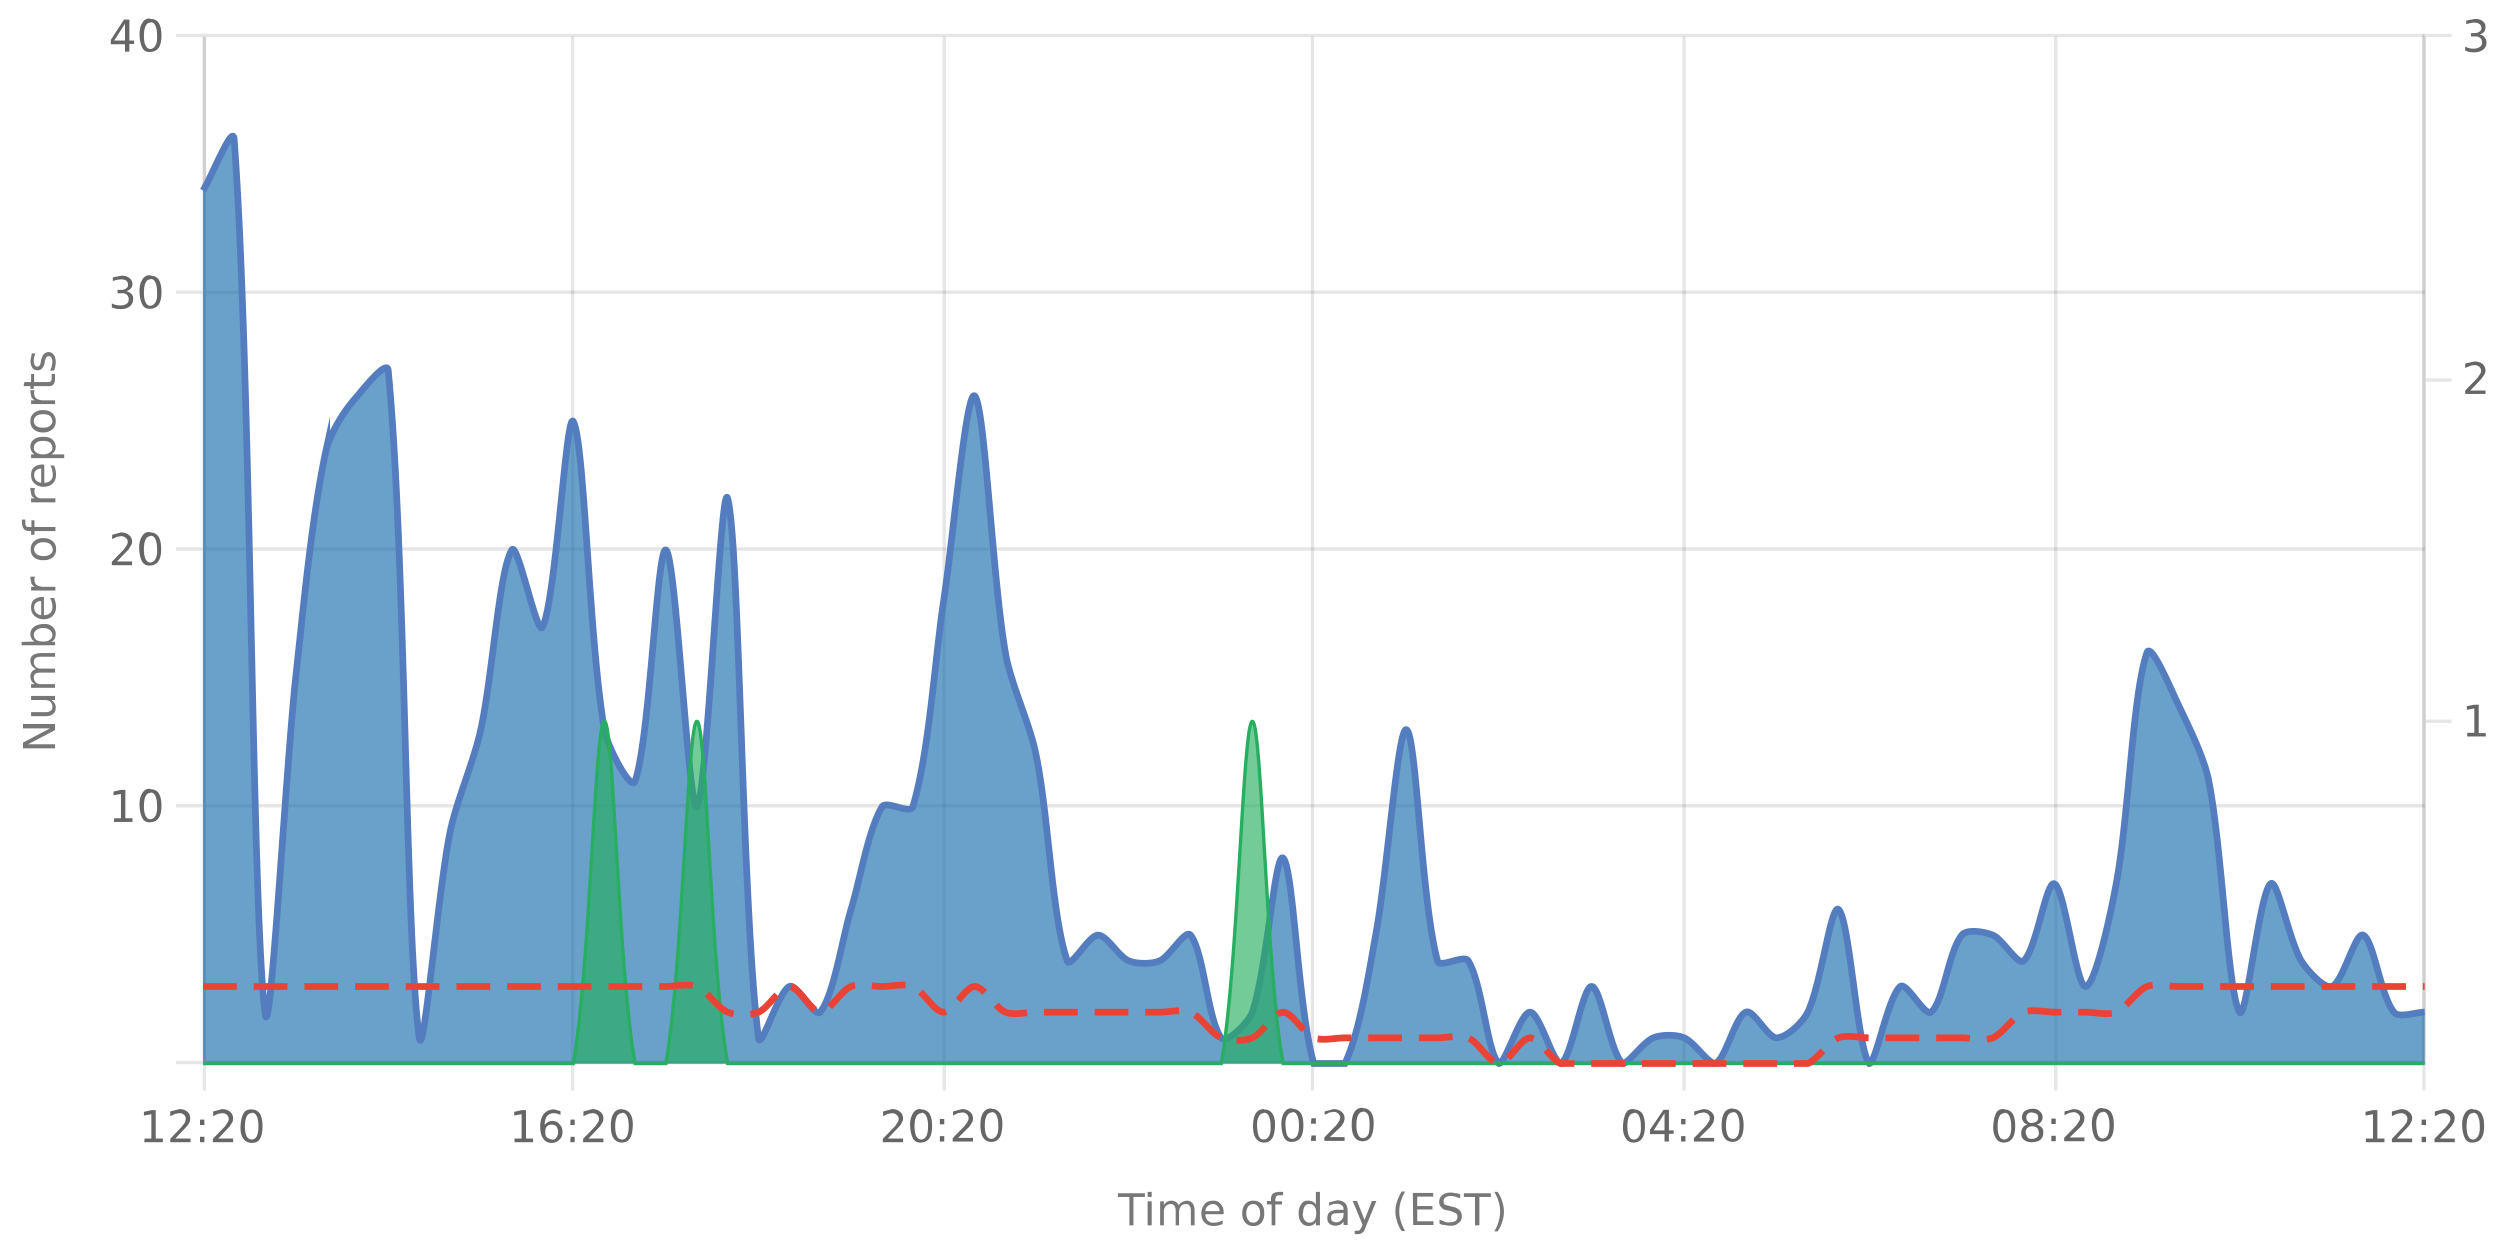 <?xml version="1.0" encoding="UTF-8"?><svg xmlns="http://www.w3.org/2000/svg" xmlns:xlink="http://www.w3.org/1999/xlink" viewBox="0 0 740 370" version="1.1"><defs><clipPath id="clip1"><path d="M60.1 40h657.6v274.8H60.1Zm0 0"/></clipPath><clipPath id="clip2"><path d="M59.1 12h659.6v303.8H59.1Zm0 0"/></clipPath><clipPath id="clip3"><path d="M60.1 213h657.6v101.8H60.1Zm0 0"/></clipPath><clipPath id="clip4"><path d="M59.6 199h658.6v116.3H59.6Zm0 0"/></clipPath><clipPath id="clip5"><path d="M59.1 263h659.6v52.8H59.1Zm0 0"/></clipPath></defs><g id="surface13029796"><path style="fill:none;stroke-width:1;stroke-linecap:butt;stroke-linejoin:miter;stroke:rgb(0%,0%,0%);stroke-opacity:0.098;stroke-miterlimit:10;" d="M61 314.5h656.7"/><path style="fill:none;stroke-width:1;stroke-linecap:butt;stroke-linejoin:miter;stroke:rgb(0%,0%,0%);stroke-opacity:0.098;stroke-miterlimit:10;" d="M52.1 314.5H60"/><path style="fill:none;stroke-width:1;stroke-linecap:butt;stroke-linejoin:miter;stroke:rgb(0%,0%,0%);stroke-opacity:0.098;stroke-miterlimit:10;" d="M61 238.5h656.7"/><path style="fill:none;stroke-width:1;stroke-linecap:butt;stroke-linejoin:miter;stroke:rgb(0%,0%,0%);stroke-opacity:0.098;stroke-miterlimit:10;" d="M52.1 238.5H60"/><path style="fill:none;stroke-width:1;stroke-linecap:butt;stroke-linejoin:miter;stroke:rgb(0%,0%,0%);stroke-opacity:0.098;stroke-miterlimit:10;" d="M61 162.5h656.7"/><path style="fill:none;stroke-width:1;stroke-linecap:butt;stroke-linejoin:miter;stroke:rgb(0%,0%,0%);stroke-opacity:0.098;stroke-miterlimit:10;" d="M52.1 162.5H60"/><path style="fill:none;stroke-width:1;stroke-linecap:butt;stroke-linejoin:miter;stroke:rgb(0%,0%,0%);stroke-opacity:0.098;stroke-miterlimit:10;" d="M61 86.5h656.7"/><path style="fill:none;stroke-width:1;stroke-linecap:butt;stroke-linejoin:miter;stroke:rgb(0%,0%,0%);stroke-opacity:0.098;stroke-miterlimit:10;" d="M52.1 86.5H60"/><path style="fill:none;stroke-width:1;stroke-linecap:butt;stroke-linejoin:miter;stroke:rgb(0%,0%,0%);stroke-opacity:0.098;stroke-miterlimit:10;" d="M61 10.5h656.7"/><path style="fill:none;stroke-width:1;stroke-linecap:butt;stroke-linejoin:miter;stroke:rgb(0%,0%,0%);stroke-opacity:0.098;stroke-miterlimit:10;" d="M52.1 10.5H60"/><path style=" stroke:none;fill-rule:nonzero;fill:rgb(46.667%,46.667%,46.667%);fill-opacity:1;" d="M6.8 221.5v-1.7l8-4.2h-8v-1.3h9.5v1.8l-8 4.2h8v1.2Zm6.7-9.5H9.2v-1.2h4.3q.9 0 1.5-.4.5-.3.5-1.2a2 2 0 0 0-.6-1.5q-.6-.5-1.7-.5h-4V206h7.1v1.2h-1q.5.4.9 1 .3.5.3 1.3 0 1.2-.8 1.8-.7.7-2.2.7m-2.9-14a3 3 0 0 1-1.2-1q-.4-.6-.4-1.4 0-1.2.8-1.7t2.2-.6h4.3v1.1h-4.2q-1 0-1.6.4-.5.4-.5 1.1 0 .9.6 1.5t1.7.5h4v1.2h-4.2q-1 0-1.6.3-.5.4-.5 1.1 0 .9.6 1.5t1.7.5h4v1.1H9.2v-1.1h1.1q-.7-.4-1-1t-.3-1.3.4-1.3 1.2-.8m2.2-12.2q-1.4 0-2 .6-.8.5-.8 1.4t.7 1.5q.8.5 2 .5 1.4 0 2-.5.9-.6.8-1.5t-.7-1.4q-.8-.6-2-.6m-2.5 4q-.7-.3-1-1-.3-.4-.3-1.3 0-1.2 1-2t2.8-.9 2.7.8q1 .9 1 2.1 0 .8-.3 1.4t-1 1h1.1v1H6.4v-1Zm2.2-13.2h.5v5.4q1.2 0 1.9-.7t.6-1.8a5 5 0 0 0-.7-2.6H16a7 7 0 0 1 .6 2.6q0 1.7-1 2.7t-2.7 1a4 4 0 0 1-2.7-1q-1-.9-1-2.5 0-1.5.8-2.2 1-.9 2.6-.9m-.4 1.2q-.9 0-1.5.5t-.6 1.4q0 1 .6 1.6t1.5.7Zm-1.8-7.2-.2.4v.5q0 1 .6 1.5t1.9.6h3.7v1.1H9.2v-1.1h1.1q-.7-.4-1-1l-.3-1.4v-.6Zm-.3-8.1q0 .9.7 1.4.8.6 2 .6 1.4 0 2-.5.9-.6.8-1.5t-.7-1.5q-.8-.6-2-.6-1.4 0-2 .6-.8.5-.8 1.5m-1 0a3 3 0 0 1 1-2.4 4 4 0 0 1 2.8-.9 4 4 0 0 1 2.7.9 3 3 0 0 1 1 2.4 3 3 0 0 1-1 2.4 4 4 0 0 1-2.7.8 4 4 0 0 1-2.8-.8 3 3 0 0 1-1-2.4m-2.6-8.8h1v1q0 .7.3 1 .1.2.9.2h.6v-2h.9v2h6.2v1.2h-6.2v1.1h-1v-1.1h-.4q-1.2 0-1.7-.6t-.6-1.7Zm3.9-9.3-.2.5v.5q0 .9.6 1.5t1.9.5h3.7v1.2H9.2v-1.2h1.1q-.7-.3-1-1L9 145v-.6Zm2.2-7h.5v5.4q1.2 0 1.9-.7t.6-1.8a5 5 0 0 0-.7-2.6H16a7 7 0 0 1 .6 2.6q0 1.7-1 2.7t-2.7 1a4 4 0 0 1-2.7-1q-1-.9-1-2.5 0-1.5.8-2.2 1-.9 2.6-.9m-.4 1.2q-.9 0-1.5.5t-.6 1.4q0 1 .6 1.6t1.5.7Zm3.1-4.2H19v1.1H9.2v-1.1h1q-.6-.4-.9-1t-.3-1.3q0-1.3 1-2.1t2.8-.8 2.7.8 1 2.1q0 .8-.3 1.3t-1 1m-2.4-4q-1.4 0-2 .5-.8.6-.8 1.5t.7 1.4q.8.6 2 .6 1.4 0 2-.6.9-.5.8-1.4t-.7-1.5q-.8-.5-2-.5m-2.8-6q0 1 .7 1.6.8.5 2 .5 1.4 0 2-.5.9-.6.8-1.5t-.7-1.5q-.8-.5-2-.5-1.4 0-2 .5-.8.6-.8 1.5m-1 0a3 3 0 0 1 1-2.3 4 4 0 0 1 2.8-.9 4 4 0 0 1 2.7.9 3 3 0 0 1 1 2.4 3 3 0 0 1-1 2.4 4 4 0 0 1-2.7.9 4 4 0 0 1-2.8-.9 3 3 0 0 1-1-2.4m1.3-9.2-.2.4v.5q0 1 .6 1.5t1.9.6h3.7v1.1H9.2v-1.1h1.1q-.7-.4-1-1l-.3-1.4v-.6Zm-3.1-2.4h2v-2.4h.9v2.4H14q.9 0 1-.2.3-.3.3-1v-1.2h1v1.2q0 1.3-.5 1.9t-1.8.5H10v.8h-1v-.8h-2Zm2.2-8.5h1.1a5 5 0 0 0-.5 2.2q0 .8.3 1.3t.8.4q.4 0 .6-.3.3-.3.4-1.3l.1-.4q.3-1.2.8-1.7t1.3-.6q1 0 1.6.8t.6 2.2a7 7 0 0 1-.5 2.5h-1.2q.4-.7.5-1.3.2-.6.2-1.2 0-.9-.3-1.3a1 1 0 0 0-.8-.5q-.4 0-.7.4-.2.3-.5 1.4v.4q-.3 1-.8 1.5t-1.3.5q-1 0-1.5-.7t-.6-2zM4.2 222.8"/><path style="fill:none;stroke-width:1;stroke-linecap:butt;stroke-linejoin:miter;stroke:rgb(0%,0%,0%);stroke-opacity:0.098;stroke-miterlimit:10;" d="M718 213.5h7.7"/><path style="fill:none;stroke-width:1;stroke-linecap:butt;stroke-linejoin:miter;stroke:rgb(0%,0%,0%);stroke-opacity:0.098;stroke-miterlimit:10;" d="M718 112.5h7.7"/><path style="fill:none;stroke-width:1;stroke-linecap:butt;stroke-linejoin:miter;stroke:rgb(0%,0%,0%);stroke-opacity:0.098;stroke-miterlimit:10;" d="M718 10.5h7.7"/><path style="fill:none;stroke-width:1;stroke-linecap:butt;stroke-linejoin:miter;stroke:rgb(0%,0%,0%);stroke-opacity:0.098;stroke-miterlimit:10;" d="M60.5 10.8V314"/><path style="fill:none;stroke-width:1;stroke-linecap:butt;stroke-linejoin:miter;stroke:rgb(0%,0%,0%);stroke-opacity:0.098;stroke-miterlimit:10;" d="M60.5 315v7.8"/><path style="fill:none;stroke-width:1;stroke-linecap:butt;stroke-linejoin:miter;stroke:rgb(0%,0%,0%);stroke-opacity:0.098;stroke-miterlimit:10;" d="M169.5 10.8V314"/><path style="fill:none;stroke-width:1;stroke-linecap:butt;stroke-linejoin:miter;stroke:rgb(0%,0%,0%);stroke-opacity:0.098;stroke-miterlimit:10;" d="M169.5 315v7.8"/><path style="fill:none;stroke-width:1;stroke-linecap:butt;stroke-linejoin:miter;stroke:rgb(0%,0%,0%);stroke-opacity:0.098;stroke-miterlimit:10;" d="M279.5 10.8V314"/><path style="fill:none;stroke-width:1;stroke-linecap:butt;stroke-linejoin:miter;stroke:rgb(0%,0%,0%);stroke-opacity:0.098;stroke-miterlimit:10;" d="M279.5 315v7.8"/><path style="fill:none;stroke-width:1;stroke-linecap:butt;stroke-linejoin:miter;stroke:rgb(0%,0%,0%);stroke-opacity:0.098;stroke-miterlimit:10;" d="M388.5 10.8V314"/><path style="fill:none;stroke-width:1;stroke-linecap:butt;stroke-linejoin:miter;stroke:rgb(0%,0%,0%);stroke-opacity:0.098;stroke-miterlimit:10;" d="M388.5 315v7.8"/><path style="fill:none;stroke-width:1;stroke-linecap:butt;stroke-linejoin:miter;stroke:rgb(0%,0%,0%);stroke-opacity:0.098;stroke-miterlimit:10;" d="M498.5 10.8V314"/><path style="fill:none;stroke-width:1;stroke-linecap:butt;stroke-linejoin:miter;stroke:rgb(0%,0%,0%);stroke-opacity:0.098;stroke-miterlimit:10;" d="M498.5 315v7.8"/><path style="fill:none;stroke-width:1;stroke-linecap:butt;stroke-linejoin:miter;stroke:rgb(0%,0%,0%);stroke-opacity:0.098;stroke-miterlimit:10;" d="M608.5 10.8V314"/><path style="fill:none;stroke-width:1;stroke-linecap:butt;stroke-linejoin:miter;stroke:rgb(0%,0%,0%);stroke-opacity:0.098;stroke-miterlimit:10;" d="M608.5 315v7.8"/><path style="fill:none;stroke-width:1;stroke-linecap:butt;stroke-linejoin:miter;stroke:rgb(0%,0%,0%);stroke-opacity:0.098;stroke-miterlimit:10;" d="M717.5 10.8V314"/><path style="fill:none;stroke-width:1;stroke-linecap:butt;stroke-linejoin:miter;stroke:rgb(0%,0%,0%);stroke-opacity:0.098;stroke-miterlimit:10;" d="M717.5 315v7.8"/><path style=" stroke:none;fill-rule:nonzero;fill:rgb(46.667%,46.667%,46.667%);fill-opacity:1;" d="M330.9 353.2h8v1.1h-3.4v8.4h-1.2v-8.4h-3.4Zm8.8 2.4h1.2v7.1h-1.2Zm0-2.8h1.2v1.5h-1.2Zm9.2 4.1q.3-.8 1-1.1t1.4-.4a2 2 0 0 1 1.7.8q.6.8.6 2.2v4.3h-1.1v-4.3q0-.9-.4-1.5t-1-.5q-1 0-1.5.6t-.6 1.7v4H348v-4.3q0-.9-.4-1.5-.3-.5-1.1-.5t-1.4.6-.6 1.7v4h-1.1v-7.1h1.1v1.1q.4-.6 1-1 .6-.3 1.3-.3t1.3.4.9 1.1m13.2 2v.5h-5.4q0 1.2.7 1.9t1.8.6a5 5 0 0 0 2.6-.7v1.1a7 7 0 0 1-2.6.6q-1.7 0-2.7-1t-1-2.7q0-1.6 1-2.8.8-1 2.5-1 1.5 0 2.2 1 .9.9.9 2.5m-1.2-.4q0-.9-.6-1.5t-1.3-.6q-1 0-1.6.6-.6.4-.7 1.5Zm10-2.1q-1 0-1.5.7-.6.8-.6 2 0 1.4.6 2 .4.8 1.5.8.9 0 1.4-.7.6-.8.6-2 0-1.4-.6-2-.5-.8-1.4-.8m0-1q1.5 0 2.4 1t.8 2.8a4 4 0 0 1-.8 2.7 3 3 0 0 1-2.4 1 3 3 0 0 1-2.4-1 4 4 0 0 1-.9-2.7q0-1.8.9-2.8a3 3 0 0 1 2.4-1m8.8-2.6v1h-1.2q-.6 0-.8.3t-.3.9v.6h2v.9h-2v6.2h-1.1v-6.2H375v-1h1.2v-.4q0-1.2.5-1.7t1.8-.6Zm9.7 3.9v-3.9h1.2v9.9h-1.2v-1q-.3.6-.9.9t-1.3.3q-1.3 0-2.1-1t-.8-2.7.8-2.8 2-1q.9 0 1.4.3.6.3 1 1m-4 2.5q0 1.2.6 2 .5.7 1.4.7 1 0 1.5-.7.5-.8.5-2 0-1.5-.5-2-.5-.8-1.5-.8t-1.4.7q-.5.8-.5 2m10.8 0q-1.3 0-2 .2-.5.4-.5 1.2 0 .6.4 1 .5.3 1.2.3a2 2 0 0 0 1.5-.7q.6-.6.6-1.8v-.3Zm2.4-.6v4.1h-1.2v-1q-.4.6-1 .9t-1.5.3q-1 0-1.7-.6t-.6-1.7q0-1.2.8-1.8a4 4 0 0 1 2.4-.6h1.6v-.1q0-.8-.5-1.2-.6-.5-1.5-.5a5 5 0 0 0-2.3.6v-1l2.4-.6q1.5 0 2.3.8t.8 2.4m5.3 4.8q-.4 1.3-1 1.6a2 2 0 0 1-1.2.4h-1v-1h.8q.4 0 .7-.2l.6-1 .2-.6-2.9-7h1.3l2.2 5.6 2.2-5.6h1.3Zm11.7-10.6q-.8 1.5-1.3 3a10 10 0 0 0 0 5.7q.5 1.5 1.3 3h-1q-1-1.5-1.4-3a9 9 0 0 1 0-5.7q.5-1.5 1.4-3Zm2.3.4h6v1.1h-4.7v2.8h4.5v1h-4.5v3.5h4.8v1.1h-6Zm14 .3v1.3l-1.5-.5q-.6-.2-1.2-.2-1 0-1.6.4t-.6 1.2q0 .6.4 1l1.4.4.8.2a4 4 0 0 1 2.1 1q.7.6.7 1.8 0 1.4-1 2-.8.9-2.6.8-.8 0-1.5-.2-.8 0-1.5-.4V361l1.5.6q.7.3 1.5.2a3 3 0 0 0 1.7-.4q.6-.4.6-1.2t-.5-1.1l-1.4-.6-.8-.2q-1.5-.1-2-.9-.7-.6-.7-1.6 0-1.3.9-2 .9-.8 2.5-.8.6 0 1.3.2.8 0 1.4.3m1.2-.3h8v1.1h-3.4v8.4h-1.3v-8.4h-3.3Zm9-.4h1q1 1.5 1.4 3a9 9 0 0 1 0 5.7q-.4 1.5-1.4 3h-1q.9-1.5 1.3-3a10 10 0 0 0 0-5.8q-.4-1.4-1.3-2.9M331 350.6"/><path style="fill:none;stroke-width:1;stroke-linecap:butt;stroke-linejoin:miter;stroke:rgb(0%,0%,0%);stroke-opacity:0.098;stroke-miterlimit:10;" d="M60.5 10v305"/><path style=" stroke:none;fill-rule:nonzero;fill:rgb(40%,40%,40%);fill-opacity:1;" d="M33.8 242.2h2V235l-2.2.4v-1.1l2.2-.5h1.3v8.4h2.1v1.1h-5.5Zm10.7-7.5q-1 0-1.4 1-.5 1-.5 2.9t.5 2.9 1.4 1 1.5-1 .5-3q0-1.8-.5-2.9t-1.5-1m0-1q1.7 0 2.5 1.2.8 1.3.8 3.7t-.8 3.6-2.5 1.3-2.4-1.3-.8-3.6.8-3.7 2.4-1.3m-12.4-2.5"/><path style=" stroke:none;fill-rule:nonzero;fill:rgb(40%,40%,40%);fill-opacity:1;" d="M34.6 166.2h4.5v1.1h-6v-1l3.6-3.7.8-1.2q.3-.5.3-1 0-.8-.6-1.2a2 2 0 0 0-1.3-.5l-1.3.2-1.4.7v-1.3l2.6-.7q1.5 0 2.4.8.9.7.9 2 0 .5-.3 1t-.8 1.3zm10-7.5q-1 0-1.5 1t-.5 2.9.5 2.9 1.4 1 1.5-1 .5-3q0-1.8-.5-2.9t-1.5-1m0-1q1.5 0 2.4 1.2.8 1.3.8 3.7t-.8 3.6-2.5 1.3-2.4-1.3-.8-3.6.8-3.7 2.4-1.3M32 155.1"/><path style=" stroke:none;fill-rule:nonzero;fill:rgb(40%,40%,40%);fill-opacity:1;" d="M37.4 86.2q.9.2 1.5.8t.5 1.6q0 1.3-1 2.1t-2.7.8l-1.3-.1-1.3-.4v-1.2a5 5 0 0 0 2.5.6 3 3 0 0 0 1.9-.5q.6-.4.6-1.3t-.6-1.4-1.6-.4h-1.1v-1h1.1q1 0 1.5-.5.5-.3.5-1 0-.8-.5-1.2t-1.5-.4a7 7 0 0 0-2.5.5v-1.1l2.6-.5q1.5 0 2.3.7.9.7.9 1.8 0 .8-.5 1.3t-1.3.8m7.1-3.5q-1 0-1.4 1-.5 1-.5 2.9t.5 2.9 1.4 1 1.5-1 .5-3q0-1.8-.5-2.9t-1.5-1m0-1q1.7 0 2.5 1.2.8 1.3.8 3.7t-.8 3.6-2.5 1.3-2.4-1.3-.8-3.6.8-3.7 2.4-1.3m-12.4-2.5"/><path style=" stroke:none;fill-rule:nonzero;fill:rgb(40%,40%,40%);fill-opacity:1;" d="m37 7-3.2 5H37Zm-.3-1.2h1.6V12h1.4v1h-1.4v2.3H37v-2.2h-4.2v-1.3Zm7.8.9q-1 0-1.4 1-.5 1-.5 2.9t.5 2.9 1.4 1 1.5-1 .5-3q0-1.8-.5-2.9t-1.5-1m0-1q1.7 0 2.5 1.2.8 1.3.8 3.7t-.8 3.6-2.5 1.3-2.4-1.3-.8-3.6.8-3.7 2.4-1.3M32.1 3.1"/><path style="fill:none;stroke-width:1;stroke-linecap:butt;stroke-linejoin:miter;stroke:rgb(0%,0%,0%);stroke-opacity:0.098;stroke-miterlimit:10;" d="M717.5 10v305"/><path style=" stroke:none;fill-rule:nonzero;fill:rgb(40%,40%,40%);fill-opacity:1;" d="M730.3 216.9h2.1v-7.2l-2.2.4V209l2.2-.4h1.3v8.4h2.1v1h-5.5Zm-1.6-11"/><path style=" stroke:none;fill-rule:nonzero;fill:rgb(40%,40%,40%);fill-opacity:1;" d="M731.2 115.6h4.5v1h-6v-1l3.6-3.7.8-1.2q.3-.4.3-1t-.6-1.2a2 2 0 0 0-1.4-.4q-.6 0-1.2.2l-1.5.6v-1.3l2.7-.6q1.5 0 2.4.7.9.8.9 2 0 .6-.3 1.1t-.8 1.2zm-2.5-11"/><path style=" stroke:none;fill-rule:nonzero;fill:rgb(40%,40%,40%);fill-opacity:1;" d="M734 10.2q1 .2 1.4.8.6.7.6 1.6 0 1.3-1 2.1t-2.8.8l-1.2-.1-1.3-.4v-1.2a5 5 0 0 0 2.5.6 3 3 0 0 0 1.8-.5q.7-.4.7-1.3t-.6-1.4-1.6-.4h-1.1v-1h1.1q.9 0 1.5-.5.5-.3.5-1 0-.8-.6-1.2t-1.4-.4a7 7 0 0 0-2.5.5V6.1l2.6-.5q1.5 0 2.3.7.9.7.8 1.8 0 .8-.4 1.3t-1.3.8m-5.3-7"/><path style="fill:none;stroke-width:1;stroke-linecap:butt;stroke-linejoin:miter;stroke:rgb(0%,0%,0%);stroke-opacity:0.098;stroke-miterlimit:10;" d="M60 314.5h658"/><path style=" stroke:none;fill-rule:nonzero;fill:rgb(40%,40%,40%);fill-opacity:1;" d="M42.8 337h2v-7.2l-2.2.4v-1.1l2.2-.5h1.3v8.4h2.1v1.1h-5.5Zm9.1 0h4.5v1.1h-6v-1l3.5-3.7.9-1.2.2-1q0-.7-.5-1.2a2 2 0 0 0-1.4-.5l-1.3.2-1.4.7V329l2.7-.7q1.5 0 2.4.8.8.7.8 2 0 .6-.2 1-.2.6-.8 1.3zm7.3-.5h1.3v1.6h-1.3Zm0-5.1h1.3v1.6h-1.3Zm5.4 5.6H69v1.1h-6v-1l3.6-3.7.8-1.2q.3-.5.3-1 0-.7-.5-1.2a2 2 0 0 0-1.4-.5l-1.3.2-1.4.7V329l2.6-.7q1.5 0 2.4.8.9.7.9 2 0 .6-.2 1l-.8 1.3zm9.9-7.5q-1 0-1.5 1t-.5 2.9.5 2.9 1.5 1 1.5-1 .5-3q0-1.8-.5-2.9t-1.5-1m0-1q1.5 0 2.4 1.2.8 1.3.8 3.7T77 337t-2.4 1.3T72 337t-.8-3.6.8-3.7 2.5-1.3M41 326"/><path style=" stroke:none;fill-rule:nonzero;fill:rgb(40%,40%,40%);fill-opacity:1;" d="M152.3 337h2.1v-7.2l-2.2.4v-1.1l2.2-.5h1.3v8.4h2.1v1.1h-5.5Zm11-4.1q-.9 0-1.4.5t-.5 1.7.5 1.6 1.4.6 1.4-.6.5-1.6-.5-1.7q-.6-.5-1.4-.5m2.6-4v1.1a5 5 0 0 0-2-.5q-1.2 0-2 .9-.6.8-.7 2.6a3 3 0 0 1 2.2-1.2q1.5 0 2.2 1 .9.8.9 2.3t-1 2.3a3 3 0 0 1-2.2.9q-1.7 0-2.5-1.3-.9-1.2-.9-3.6 0-2.2 1-3.6 1.2-1.4 3-1.4.4 0 .9.2zm3 7.6h1.2v1.6h-1.3Zm0-5.1h1.2v1.6h-1.3Zm5.3 5.6h4.4v1.1h-6v-1l3.6-3.7.8-1.2q.3-.5.3-1 0-.7-.5-1.2a2 2 0 0 0-1.4-.5l-1.3.2-1.4.7V329l2.6-.7q1.5 0 2.4.8.9.7.9 2 0 .6-.2 1l-.8 1.3zm9.9-7.5q-1 0-1.5 1t-.5 2.9.5 2.9 1.5 1 1.5-1 .5-3q0-1.8-.5-2.9t-1.5-1m0-1q1.5 0 2.4 1.2.9 1.3.8 3.7t-.8 3.6q-.9 1.3-2.4 1.3-1.6 0-2.5-1.3-.8-1.2-.8-3.6t.8-3.7 2.5-1.3m-33.4-2.5"/><path style=" stroke:none;fill-rule:nonzero;fill:rgb(40%,40%,40%);fill-opacity:1;" d="M262.8 337h4.5v1.1h-6v-1l3.6-3.7.8-1.2q.3-.5.3-1 0-.7-.6-1.2a2 2 0 0 0-1.3-.5l-1.3.2-1.4.7V329l2.6-.7q1.5 0 2.4.8.9.7.9 2 0 .6-.3 1-.2.6-.8 1.3zm10-7.5q-1 0-1.6 1-.5 1-.5 2.9t.5 2.9q.6 1 1.5 1t1.5-1q.5-1 .5-3 0-1.8-.5-2.9t-1.5-1m0-1q1.5 0 2.4 1.2.8 1.3.8 3.7t-.8 3.6-2.5 1.3-2.4-1.3-.8-3.6.8-3.7 2.4-1.3m5.6 8h1.3v1.6h-1.3Zm0-5.1h1.3v1.6h-1.3Zm5.4 5.6h4.4v1.1h-6v-1l3.6-3.7.8-1.2q.3-.5.3-1 0-.7-.5-1.2a2 2 0 0 0-1.4-.5l-1.3.2-1.4.7V329l2.6-.7q1.5 0 2.4.8.9.7.9 2 0 .6-.2 1l-.8 1.3zm9.9-7.5q-1 0-1.5 1t-.5 2.9.5 2.9q.4 1 1.5 1 .9 0 1.5-1t.5-3q0-1.8-.5-2.9t-1.5-1m0-1q1.5 0 2.4 1.2.9 1.3.8 3.7t-.8 3.6q-.9 1.3-2.4 1.3-1.7 0-2.5-1.3-.8-1.2-.8-3.6t.8-3.7 2.5-1.3m-33.4-2.5"/><path style=" stroke:none;fill-rule:nonzero;fill:rgb(40%,40%,40%);fill-opacity:1;" d="M374 329.5q-.9 0-1.4 1-.6 1-.5 2.9t.5 2.9 1.5 1q.9 0 1.5-1t.5-3q0-1.8-.5-2.9t-1.5-1m0-1q1.7 0 2.5 1.2.9 1.3.8 3.7t-.8 3.6q-.9 1.3-2.4 1.3-1.6 0-2.5-1.3-.8-1.2-.8-3.6t.8-3.7 2.5-1.3m8.3 1q-.9 0-1.5 1t-.5 2.9.5 2.9q.6 1 1.5 1t1.5-1q.5-1 .5-3 0-1.8-.5-2.9t-1.5-1m0-1q1.5 0 2.5 1.2.8 1.3.8 3.7t-.8 3.6-2.5 1.3-2.4-1.3-.8-3.6.8-3.7 2.4-1.3m5.7 8h1.3v1.6H388Zm0-5.1h1.3v1.6H388Zm5.4 5.6h4.4v1.1h-6v-1l3.6-3.7.8-1.2q.3-.5.3-1 0-.7-.6-1.2a2 2 0 0 0-1.3-.5l-1.3.2-1.4.7V329l2.6-.7q1.5 0 2.4.8.9.7.9 2l-.2 1-.8 1.3zm9.9-7.5q-1 0-1.5 1t-.5 2.9.5 2.9 1.4 1 1.6-1q.4-1 .4-3 0-1.8-.4-2.9-.6-1-1.6-1m0-1q1.5 0 2.4 1.2.9 1.3.8 3.7t-.8 3.6q-.9 1.3-2.4 1.3-1.7 0-2.5-1.3-.8-1.2-.8-3.6t.8-3.7 2.4-1.3m-33.4-2.5"/><path style=" stroke:none;fill-rule:nonzero;fill:rgb(40%,40%,40%);fill-opacity:1;" d="M483.7 329.5q-1 0-1.5 1t-.5 2.9.5 2.9q.4 1 1.5 1 .9 0 1.5-1t.5-3q0-1.8-.5-2.9t-1.5-1m0-1q1.5 0 2.4 1.2.8 1.3.8 3.7t-.8 3.6-2.4 1.3-2.5-1.3-.8-3.6.8-3.7 2.5-1.3m9 1.2-3.2 5.1h3.2Zm-.3-1h1.6v6.1h1.4v1H494v2.3h-1.3v-2.2h-4.3v-1.3Zm5.2 7.8h1.3v1.6h-1.3Zm0-5.1h1.3v1.6h-1.3Zm5.4 5.6h4.4v1.1h-6v-1l3.6-3.7.8-1.2q.3-.5.3-1 0-.7-.5-1.2a2 2 0 0 0-1.4-.5l-1.3.2-1.4.7V329l2.6-.7q1.5 0 2.4.8.9.7.9 2l-.2 1-.8 1.3zm9.9-7.5q-1 0-1.5 1t-.5 2.9.5 2.9 1.5 1 1.5-1 .5-3q0-1.8-.5-2.9t-1.5-1m0-1q1.5 0 2.4 1.2.8 1.3.8 3.7t-.8 3.6-2.4 1.3q-1.7 0-2.5-1.3-.8-1.2-.8-3.6t.8-3.7 2.5-1.3m-33.4-2.5"/><path style=" stroke:none;fill-rule:nonzero;fill:rgb(40%,40%,40%);fill-opacity:1;" d="M593.3 329.5q-1 0-1.5 1t-.5 2.9.5 2.9q.4 1 1.5 1 .9 0 1.5-1t.5-3q0-1.8-.5-2.9t-1.5-1m0-1q1.5 0 2.4 1.2.8 1.3.8 3.7t-.8 3.6-2.4 1.3-2.5-1.3-.8-3.6.8-3.7 2.5-1.3m8.2 5.1a2 2 0 0 0-1.4.5q-.6.5-.5 1.3t.5 1.4 1.4.5q.9 0 1.5-.5t.5-1.4-.5-1.3a2 2 0 0 0-1.5-.5m-1.3-.5q-.8-.2-1.2-.8-.5-.6-.5-1.4 0-1 .8-1.8.8-.6 2.2-.7t2.2.7q.9.7.9 1.8 0 .9-.5 1.4-.4.6-1.3.8.9.2 1.5.8t.5 1.5q0 1.5-.9 2.2-.7.6-2.4.7-1.5 0-2.4-.7t-.8-2.2q0-.8.5-1.5t1.4-.8m-.4-2q0 .6.4 1 .5.6 1.3.5t1.3-.4q.5-.4.5-1.2t-.5-1.1-1.3-.4-1.3.4-.4 1.1m7.4 5.4h1.3v1.6h-1.3Zm0-5.1h1.3v1.6h-1.3Zm5.4 5.6h4.4v1.1h-6v-1l3.6-3.7.8-1.2q.3-.5.3-1 0-.7-.6-1.2a2 2 0 0 0-1.3-.5l-1.3.2-1.4.7V329l2.6-.7q1.5 0 2.4.8.9.7.9 2l-.2 1-.8 1.3zm9.8-7.5q-1 0-1.4 1-.6 1-.5 2.9t.5 2.9q.5 1 1.4 1 1 0 1.5-1t.5-3q0-1.8-.5-2.9t-1.5-1m0-1q1.7 0 2.5 1.2.8 1.3.8 3.7t-.8 3.6-2.5 1.3-2.4-1.3-.8-3.6.8-3.7 2.4-1.3m-33.3-2.5"/><path style=" stroke:none;fill-rule:nonzero;fill:rgb(40%,40%,40%);fill-opacity:1;" d="M700.3 337h2.1v-7.2l-2.2.4v-1.1l2.2-.5h1.3v8.4h2.1v1.1h-5.5Zm9.2 0h4.5v1.1h-6v-1l3.5-3.7.9-1.2.2-1q0-.7-.5-1.2a2 2 0 0 0-1.4-.5l-1.3.2-1.4.7V329l2.7-.7q1.5 0 2.3.8 1 .7 1 2 0 .6-.3 1-.2.6-.8 1.3zm7.3-.5h1.3v1.6h-1.3Zm0-5.1h1.3v1.6h-1.3Zm5.4 5.6h4.4v1.1h-6v-1l3.6-3.7.8-1.2q.3-.5.3-1 0-.7-.6-1.2a2 2 0 0 0-1.3-.5l-1.3.2-1.4.7V329l2.6-.7q1.5 0 2.4.8.9.7.9 2l-.2 1-.8 1.3zm9.8-7.5q-1 0-1.4 1-.5 1-.5 2.9t.5 2.9 1.4 1 1.5-1 .5-3q0-1.8-.5-2.9t-1.5-1m0-1q1.7 0 2.5 1.2.8 1.3.8 3.7t-.8 3.6-2.5 1.3-2.4-1.3-.8-3.6.8-3.7 2.4-1.3m-33.3-2.5"/><g clip-path="url(#clip1)" clip-rule="nonzero"><path style=" stroke:none;fill-rule:nonzero;fill:rgb(9.804%,43.137%,67.843%);fill-opacity:0.647;" d="M60.1 56.4c2.8-4.6 8.8-19.9 9.2-15.2 5.1 68.3 5.1 223.8 9.1 258.4 1.5 13.3 6-69.2 9.1-98.8 2.3-20.6 4.8-48.4 9.2-68.4a45 45 0 0 1 9.1-15.2c2.2-2.7 8.8-10.8 9.1-7.6 5.2 53.8 5 166.3 9.2 197.6 1.3 7.6 5.5-42.8 9.1-60.8 1.9-9.3 7.1-21.1 9.1-30.4 3.5-15.8 5.4-47 9.2-53.2 1.7-2.9 7.5 26 9.1 22.8 4-8.1 7-64.5 9.1-60.8 3.3 5.5 4.6 64.5 9.2 91.2.9 5.2 8 18.5 9.1 15.2 4.4-12.7 6.5-69.5 9.1-68.4 3 1.2 6.7 78 9.2 76 3-2.5 7.1-98.7 9.1-91.2 3.5 13 4.2 120.6 9.1 159.6.6 4.3 5.9-13.8 9.2-15.2 2.2-1 7.6 9.5 9.1 7.6 4-5 6.4-21.3 9.1-30.4 2.8-9.1 5-23.3 9.2-30.4 1.2-2 8.4 2.4 9.1 0 4.8-15.9 6.4-42.6 9.1-60.8 2.8-18.2 6.7-62.8 9.2-60.8 3 2.5 5.2 53.4 9.1 76 1.6 9.4 7.3 21 9.1 30.4 3.7 18 4.6 47.4 9.2 60.8.9 2.6 6.4-7.6 9.1-7.6s6 6.3 9.1 7.6c2.4 1 6.8 1 9.2 0 3-1.3 7.6-9.5 9.1-7.6 4 5 5.1 25.4 9.1 30.4 1.5 1.9 8-4.4 9.2-7.6 4.3-12.7 6.7-47.6 9.1-45.6 3.1 2.6 4.4 45 9.1 60.8h9.2c4.4-9.2 7-26.5 9.1-38 3.4-18.1 6.6-61.9 9.1-60.8 3 1.2 4.3 50.3 9.2 68.4.6 2.4 7.9-2 9.1 0 4.3 7 5.6 27.5 9.1 30.4 2 0 6.4-15.2 9.2-15.2s6.8 15.2 9.1 15.2c3.2-1.3 6.4-22.8 9.1-22.8 2.8 0 5.5 19.7 9.2 22.8 1.8 0 6-6.3 9.1-7.6 2.4-1 6.8-1 9.1 0 3.1 1.3 7 7.6 9.2 7.6 3.2-1.4 5.8-13.8 9.1-15.2 2.2-1 6.4 7.6 9.1 7.6 2.8 0 7.7-4.5 9.2-7.6 4-8.3 6.9-32.2 9.1-30.4 3.3 2.7 5.5 41.1 9.1 45.6 2 0 5.5-19.7 9.2-22.8 1.8-1.5 7.3 9 9.1 7.6 3.7-3 5.1-17.8 9.1-22.8 1.5-1.9 6.8-1 9.2 0 3 1.3 7.3 9 9.1 7.6 3.7-3 6.7-23.8 9.1-22.8 3.1 1.3 6.4 30.4 9.2 30.4s7.4-21 9.1-30.4c3.8-20.3 4.8-55.7 9.1-68.4 1.2-3.3 6.9 10.4 9.2 15.2 3.1 6.6 7.7 15.6 9.1 22.8 4 20.2 5.6 62.6 9.1 68.4 2 3.3 5.8-35.2 9.2-38 2-1.8 5.4 16.7 9.1 22.8 1.8 3 7 8.5 9.1 7.6 3.3-1.4 6.9-16.2 9.2-15.2 3.1 1.3 5.1 17.8 9.1 22.8 1.5 1.9 6.4 0 9.1 0v15.2H60.1Zm0 0"/></g><g clip-path="url(#clip2)" clip-rule="nonzero"><path style="fill:none;stroke-width:2;stroke-linecap:butt;stroke-linejoin:miter;stroke:rgb(32.941%,49.02%,74.902%);stroke-opacity:1;stroke-miterlimit:10;" d="M60.1 56.4c2.8-4.6 8.8-19.9 9.2-15.2 5.1 68.3 5.1 223.8 9.1 258.4 1.5 13.3 6-69.2 9.1-98.8 2.3-20.6 4.8-48.4 9.2-68.4a45 45 0 0 1 9.1-15.2c2.2-2.7 8.8-10.8 9.1-7.6 5.2 53.8 5 166.3 9.2 197.6 1.3 7.6 5.5-42.8 9.1-60.8 1.9-9.3 7.1-21.1 9.1-30.4 3.5-15.8 5.4-47 9.2-53.2 1.7-2.9 7.5 26 9.1 22.8 4-8.1 7-64.5 9.1-60.8 3.3 5.5 4.6 64.5 9.2 91.2.9 5.2 8 18.5 9.1 15.2 4.4-12.7 6.5-69.5 9.1-68.4 3 1.2 6.7 78 9.2 76 3-2.5 7.1-98.7 9.1-91.2 3.5 13 4.2 120.6 9.1 159.6.6 4.3 5.9-13.8 9.2-15.2 2.2-1 7.6 9.5 9.1 7.6 4-5 6.4-21.3 9.1-30.4 2.8-9.1 5-23.3 9.2-30.4 1.2-2 8.4 2.4 9.1 0 4.8-15.9 6.4-42.6 9.1-60.8 2.8-18.2 6.7-62.8 9.2-60.8 3 2.5 5.2 53.4 9.1 76 1.6 9.4 7.3 21 9.1 30.4 3.7 18 4.6 47.4 9.2 60.8.9 2.6 6.4-7.6 9.1-7.6s6 6.3 9.1 7.6c2.4 1 6.8 1 9.2 0 3-1.3 7.6-9.5 9.1-7.6 4 5 5.1 25.4 9.1 30.4 1.5 1.9 8-4.4 9.2-7.6 4.3-12.7 6.7-47.6 9.1-45.6 3.1 2.6 4.4 45 9.1 60.8h9.2c4.4-9.2 7-26.5 9.1-38 3.4-18.1 6.6-61.9 9.1-60.8 3 1.2 4.3 50.3 9.2 68.4.6 2.4 7.9-2 9.1 0 4.3 7 5.6 27.5 9.1 30.4 2 0 6.4-15.2 9.2-15.2s6.8 15.2 9.1 15.2c3.2-1.3 6.4-22.8 9.1-22.8 2.8 0 5.5 19.7 9.2 22.8 1.8 0 6-6.3 9.1-7.6 2.4-1 6.8-1 9.1 0 3.1 1.3 7 7.6 9.2 7.6 3.2-1.4 5.8-13.8 9.1-15.2 2.2-1 6.4 7.6 9.1 7.6 2.8 0 7.7-4.5 9.2-7.6 4-8.3 6.9-32.2 9.1-30.4 3.3 2.7 5.5 41.1 9.1 45.6 2 0 5.5-19.7 9.2-22.8 1.8-1.5 7.3 9 9.1 7.6 3.7-3 5.1-17.8 9.1-22.8 1.5-1.9 6.8-1 9.2 0 3 1.3 7.3 9 9.1 7.6 3.7-3 6.7-23.8 9.1-22.8 3.1 1.3 6.4 30.4 9.2 30.4s7.4-21 9.1-30.4c3.8-20.3 4.8-55.7 9.1-68.4 1.2-3.3 6.9 10.4 9.2 15.2 3.1 6.6 7.7 15.6 9.1 22.8 4 20.2 5.6 62.6 9.1 68.4 2 3.3 5.8-35.2 9.2-38 2-1.8 5.4 16.7 9.1 22.8 1.8 3 7 8.5 9.1 7.6 3.3-1.4 6.9-16.2 9.2-15.2 3.1 1.3 5.1 17.8 9.1 22.8 1.5 1.9 6.4 0 9.1 0"/></g><g clip-path="url(#clip3)" clip-rule="nonzero"><path style=" stroke:none;fill-rule:nonzero;fill:rgb(15.294%,68.235%,37.647%);fill-opacity:0.647;" d="M60.1 314.8h109.6c5-27.9 6.4-101.3 9.2-101.3s4 73.4 9.1 101.3h9.1c5-27.9 6.4-101.3 9.2-101.3s4 73.4 9.1 101.3h146.1c5-27.9 6.4-101.3 9.2-101.3s4 73.4 9.1 101.3h337.9Zm0 0"/></g><g clip-path="url(#clip4)" clip-rule="nonzero"><path style="fill:none;stroke-width:1;stroke-linecap:butt;stroke-linejoin:miter;stroke:rgb(15.294%,68.235%,37.647%);stroke-opacity:1;stroke-miterlimit:10;" d="M60.1 314.8h109.6c5-27.9 6.4-101.3 9.2-101.3s4 73.4 9.1 101.3h9.1c5-27.9 6.4-101.3 9.2-101.3s4 73.4 9.1 101.3h146.1c5-27.9 6.4-101.3 9.2-101.3s4 73.4 9.1 101.3h337.9"/></g><g clip-path="url(#clip5)" clip-rule="nonzero"><path style="fill:none;stroke-width:2;stroke-linecap:butt;stroke-linejoin:miter;stroke:rgb(91.765%,26.275%,20.784%);stroke-opacity:1;stroke-dasharray:10,5;stroke-miterlimit:10;" d="M60.1 292h137c2.8 0 6.8-1 9.2 0 3 1.3 6 6.3 9.1 7.6 2.4 1 6.8 1 9.1 0 3.1-1.3 6.4-7.6 9.2-7.6s6.4 7.6 9.1 7.6 6-6.3 9.1-7.6c2.4-1 6.4 0 9.2 0s6.7-1 9.1 0c3.1 1.3 6.4 7.6 9.1 7.6 2.8 0 6.4-7.6 9.2-7.6s6 6.3 9.1 7.6c2.4 1 6.4 0 9.1 0h36.6c2.7 0 6.7-1 9.1 0 3.1 1.3 6 6.3 9.1 7.6 2.4 1 6.8 1 9.2 0 3-1.3 6.4-7.6 9.1-7.6s6 6.3 9.1 7.6c2.4 1 6.4 0 9.2 0h27.4c2.7 0 6.7-1 9.1 0 3.1 1.3 6.4 7.6 9.1 7.6 2.8 0 6.4-7.6 9.2-7.6s6 6.3 9.1 7.6h73.1c3-1.3 6-6.3 9.1-7.6 2.4-1 6.4 0 9.1 0h27.4c2.8 0 6.8 1 9.2 0 3-1.3 6-6.3 9.1-7.6 2.4-1 6.4 0 9.1 0h9.2c2.7 0 6.7 1 9.1 0 3.1-1.3 6-6.3 9.1-7.6 2.4-1 6.4 0 9.2 0h73"/></g></g></svg>